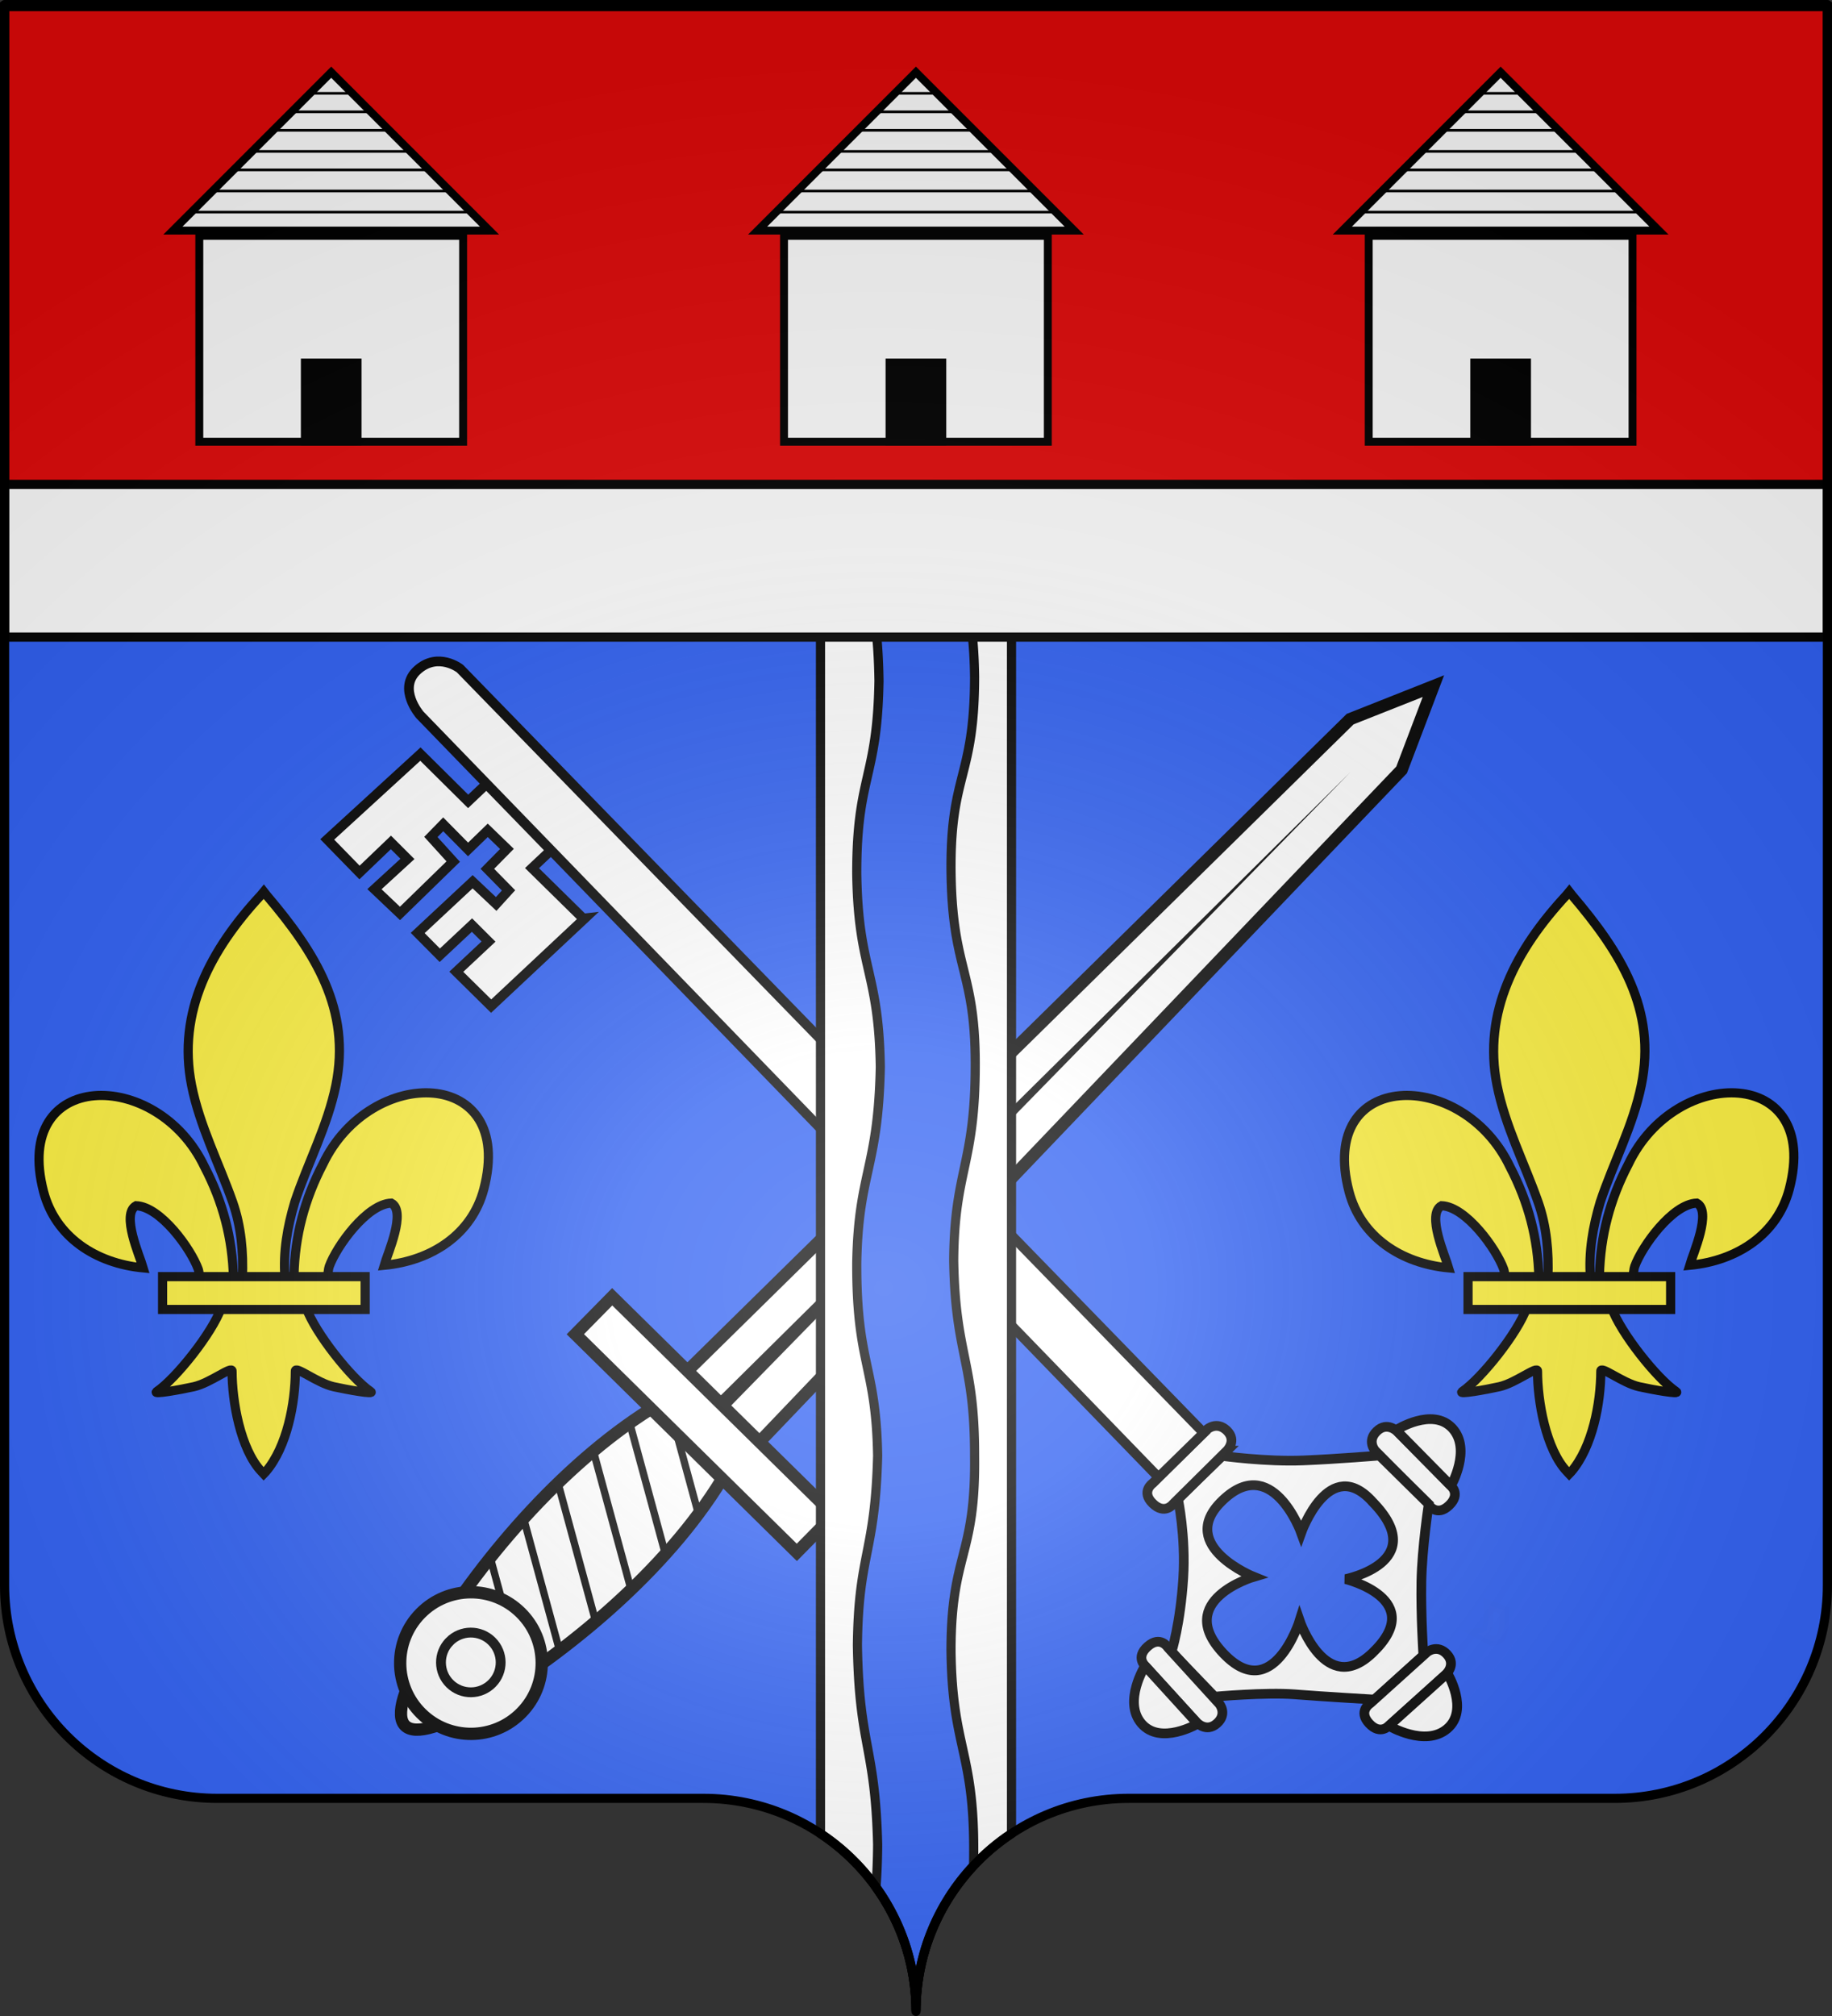 <svg xmlns="http://www.w3.org/2000/svg" xmlns:xlink="http://www.w3.org/1999/xlink" width="600" height="660" version="1.0"><rect width="100%" height="100%" fill="#333333" stroke="none"/><desc>Flag of Canton of Valais (Wallis)</desc><defs><radialGradient xlink:href="#b" id="c" cx="285.186" cy="200.448" r="300" fx="285.186" fy="200.448" gradientTransform="matrix(1.551 0 0 1.35 -77.894 353.461)" gradientUnits="userSpaceOnUse"/><linearGradient id="b"><stop offset="0" style="stop-color:white;stop-opacity:.314"/><stop offset=".19" style="stop-color:white;stop-opacity:.251"/><stop offset=".6" style="stop-color:#6b6b6b;stop-opacity:.125"/><stop offset="1" style="stop-color:black;stop-opacity:.125"/></linearGradient></defs><g style="display:inline"><g style="fill:#2b5df2"><g style="fill:#2b5df2;stroke:none;display:inline"><path d="M375 860.862c0-38.504 31.203-69.753 69.65-69.753h159.2c38.447 0 69.65-31.25 69.65-69.754V203.862h-597v517.493c0 38.504 31.203 69.754 69.65 69.754h159.2c38.447 0 69.65 31.25 69.65 69.753" style="fill:#2b5df2;fill-opacity:1;fill-rule:nonzero;stroke:none;stroke-width:3;stroke-linecap:round;stroke-linejoin:round;stroke-miterlimit:4;stroke-dasharray:none;stroke-dashoffset:0;stroke-opacity:1;display:inline" transform="translate(-75 -202.362)"/></g></g></g><g style="display:inline"><g style="stroke:#000;stroke-width:3.67;stroke-miterlimit:4;stroke-dasharray:none"><path d="M-506.74 291.609c.001.795-.116 1.604-.196 2.399-.01 1.156-.225 2.288-.416 3.423-.318 1-.749 1.96-1.144 2.932-.152 1.005-.842.908-1.45 1.344-.793.112-1.595.073-2.393.08l5.068 3.63c.843-.03 1.701.03 2.52-.216.737-.557 1.485-.769 1.691-1.837.4-1.011.833-2.01 1.174-3.042.203-1.159.444-2.313.44-3.497.111-.787.18-1.581.426-2.342z" style="opacity:.01;fill:#fff;fill-opacity:1;stroke:#000;stroke-width:3.67;stroke-miterlimit:4;stroke-dasharray:none;stroke-opacity:1;display:inline" transform="matrix(.859 -.1 .1 .859 893.719 224.21)"/><path d="m-533.61 222.4 17.653 22.608s3.756 3.61-1.338 7.48c-5.095 3.868-7.63-.978-7.63-.978l-17.805-22.8s-2.822-4.013 1.489-7.287c4.31-3.273 7.63.978 7.63.978z" style="fill:#fff;fill-opacity:1;fill-rule:evenodd;stroke:#000;stroke-width:3.67;stroke-linecap:butt;stroke-linejoin:miter;stroke-miterlimit:4;stroke-dasharray:none;stroke-opacity:1" transform="matrix(.859 -.1 .1 .859 893.719 224.21)"/><path d="M-515.742 245.208s9.398-12.773 3.037-21.561c-6.503-8.984-21.258-1.797-21.258-1.797zM-533.563 307.77s.76-15.052 2.487-27.828 6.15-28.813 6.15-28.813l-16.41-20.441s-15.761-.497-29.01-1.497c-13.966-1.054-30.096-5.226-30.096-5.226l-18.57 14.23s1.338 14.437-1.505 30.072c-3.113 17.117-7.626 27.153-7.626 27.153l14.252 18.738s19.434.499 30.231 2.628 29.8 5.463 29.8 5.463z" style="fill:#fff;fill-opacity:1;fill-rule:evenodd;stroke:#000;stroke-width:3.67;stroke-linecap:butt;stroke-linejoin:miter;stroke-miterlimit:4;stroke-dasharray:none;stroke-opacity:1" transform="matrix(.859 -.1 .1 .859 893.719 224.21)"/><path d="M-545.834 247.972c-14.24-20.313-28.325 8.353-28.325 8.353s-7.55-32.257-28.966-14.99c-18.138 14.623 9.187 29.457 9.187 29.457s-31.319 5.36-14.77 27.463c16.405 21.913 30.126-8.986 30.126-8.986s6.421 30 25.838 15.447c23.711-17.772-6.744-29.032-6.744-29.032s32.853-2.684 13.654-27.712z" style="fill:#2b5df2;fill-opacity:1;fill-rule:evenodd;stroke:#000;stroke-width:3.67;stroke-linecap:butt;stroke-linejoin:miter;stroke-miterlimit:4;stroke-dasharray:none;stroke-opacity:1" transform="matrix(.859 -.1 .1 .859 893.719 224.21)"/><g style="fill:#fff;fill-opacity:1;stroke:#000;stroke-width:6.147;stroke-miterlimit:4;stroke-dasharray:none;stroke-opacity:1"><path d="m133.94 681.405-29.36 38.128s-6.248 6.091 2.225 12.616 12.69-1.649 12.69-1.649l29.612-38.454s4.693-6.77-2.477-12.29-12.69 1.649-12.69 1.649z" style="fill:#fff;fill-opacity:1;fill-rule:evenodd;stroke:#000;stroke-width:6.147;stroke-linecap:butt;stroke-linejoin:miter;stroke-miterlimit:4;stroke-dasharray:none;stroke-opacity:1" transform="matrix(-.042 -.511 -.518 .044 832.156 586.596)"/><path d="M104.221 719.872s-15.63-21.544-5.05-36.366c10.815-15.152 35.355-3.03 35.355-3.03z" style="fill:#fff;fill-opacity:1;fill-rule:evenodd;stroke:#000;stroke-width:6.147;stroke-linecap:butt;stroke-linejoin:miter;stroke-miterlimit:4;stroke-dasharray:none;stroke-opacity:1" transform="matrix(-.042 -.511 -.518 .044 832.156 586.596)"/></g><path d="m-621.78 323.038-16.738-23.274s-3.61-3.754 1.636-7.422c5.244-3.668 7.585 1.273 7.585 1.273l16.88 23.473s2.66 4.12-1.778 7.223c-4.438 3.104-7.585-1.273-7.585-1.273z" style="fill:#fff;fill-opacity:1;fill-rule:evenodd;stroke:#000;stroke-width:3.67;stroke-linecap:butt;stroke-linejoin:miter;stroke-miterlimit:4;stroke-dasharray:none;stroke-opacity:1" transform="matrix(.859 -.1 .1 .859 893.719 224.21)"/><path d="M-638.725 299.556s-9.9 12.398-3.895 21.426c6.14 9.23 21.17 2.62 21.17 2.62z" style="fill:#fff;fill-opacity:1;fill-rule:evenodd;stroke:#000;stroke-width:3.67;stroke-linecap:butt;stroke-linejoin:miter;stroke-miterlimit:4;stroke-dasharray:none;stroke-opacity:1" transform="matrix(.859 -.1 .1 .859 893.719 224.21)"/><path d="m-598.481 222.212-22.653 17.751s-3.605 3.76-7.605-1.205.875-7.538.875-7.538l22.846-17.903s4.027-2.843 7.412 1.357-.875 7.538-.875 7.538z" style="fill:#fff;fill-opacity:1;fill-rule:evenodd;stroke:#000;stroke-width:3.67;stroke-linecap:butt;stroke-linejoin:miter;stroke-miterlimit:4;stroke-dasharray:none;stroke-opacity:1;display:inline" transform="matrix(.859 -.1 .1 .859 893.719 224.21)"/><path d="M-852.76-105.47s-7.481-7.378-16.032-1.355-1.069 17.014-1.069 17.014l244.446 318.989 18.97-14.668zM-826.54-33.137l-7.866 5.846 17.07 21.195h.611l-39.088 28.909-11.605-14.455 13.437-9.937-5.497-6.926-13.437 9.937-7.329-9.335 22.904-16.863 7.887 9.387 5.244-4.57-7.024-9.033 8.246-6.625-6.413-7.83-8.246 6.324-8.245-10.54-5.191 4.216 7.329 10.239-22.293 17.165-8.55-10.239 13.741-9.937-5.496-6.926-13.132 9.937-10.688-13.852 38.783-28.006 15.88 19.875 7.634-5.721z" style="fill:#fff;fill-opacity:1;fill-rule:evenodd;stroke:#000;stroke-width:3.67;stroke-linecap:butt;stroke-linejoin:miter;stroke-miterlimit:4;stroke-dasharray:none;stroke-opacity:1;display:inline" transform="matrix(.859 -.1 .1 .859 893.719 224.21)"/></g><path d="M266.664 64.192c10.187-41.495 23.08-41.495 32.768 0s12.68 92.569 1.995 134.063-28.067 41.494-38.752 0-6.197-92.57 3.99-134.063z" style="fill:#fff;fill-opacity:1;fill-rule:nonzero;stroke:#000;stroke-width:4.986;stroke-miterlimit:4;stroke-dasharray:none;stroke-opacity:1" transform="rotate(-135.444 290.886 315.46)scale(.807)"/><path d="M244.457 371.58h41.416l-6 385.858-14.708 33.356-14.708-33.356z" style="fill:#fff;fill-opacity:1;fill-rule:nonzero;stroke:#000;stroke-width:5;stroke-miterlimit:4;stroke-opacity:1" transform="matrix(-.573 -.565 .565 -.573 174.6 827.565)"/><path d="m263.156 375.063 1.496 367.03 4.504-367.03z" style="fill:#000;fill-opacity:1;fill-rule:evenodd;stroke:none;stroke-width:4;stroke-linecap:butt;stroke-linejoin:miter;stroke-miterlimit:4;stroke-dasharray:none;stroke-opacity:1" transform="matrix(-.573 -.565 .565 -.573 174.6 827.565)"/><path d="M271.245 43.76c-.388.942-.768 1.87-1.122 2.805l31.26 18.2c-.313-1.333-.64-2.659-.967-3.988zm-5.485 16.767c-.263.995-.524 1.995-.779 2.992l40.889 23.842a338 338 0 0 0-.655-3.865zm-4.145 17.515c-.216 1.028-.447 2.056-.654 3.086l47.745 27.799c-.12-1.229-.24-2.45-.374-3.678zm-3.303 18.045a331 331 0 0 0-.468 3.147l52.202 30.418c-.036-1.173-.076-2.35-.125-3.522zm-2.306 18.605c-.104 1.083-.22 2.158-.312 3.242l54.29 31.632c.042-1.134.064-2.262.093-3.397zm-1.278 19.198a304 304 0 0 0-.094 3.397l53.978 31.446c.116-1.087.21-2.184.312-3.273zm0 19.946c.04 1.174.07 2.347.125 3.521l51.11 29.763c.08-.36.169-.732.25-1.09.117-.678.23-1.348.342-2.026zm1.465 20.787c.187 1.25.369 2.51.56 3.77l45.065 26.273a129 129 0 0 0 .81-2.992z" style="fill:#000;fill-opacity:1;fill-rule:nonzero;stroke:none;stroke-width:5;stroke-miterlimit:4;stroke-opacity:1" transform="rotate(-135.444 290.886 315.46)scale(.807)"/><path d="M219.285 194.69h126.141v21.32H219.285z" style="fill:#fff;fill-opacity:1;fill-rule:nonzero;stroke:#000;stroke-width:4.986;stroke-miterlimit:4;stroke-dasharray:none;stroke-opacity:1" transform="rotate(-135.444 290.886 315.46)scale(.807)"/><path d="M317.693 37.924c.006 15.904-12.885 28.8-28.79 28.8-15.903 0-28.795-12.896-28.789-28.8-.006-15.904 12.886-28.8 28.79-28.8s28.795 12.896 28.789 28.8z" style="fill:#fff;fill-opacity:1;fill-rule:nonzero;stroke:#000;stroke-width:5;stroke-miterlimit:4;stroke-dasharray:none;stroke-opacity:1" transform="scale(-.805)rotate(44.556 920.383 -905.653)"/><path d="M161.624 35.904c.003 7.813-6.33 14.148-14.142 14.148s-14.145-6.335-14.142-14.148c-.003-7.812 6.33-14.147 14.142-14.147 7.813 0 14.145 6.335 14.142 14.147z" style="fill:#fff;fill-opacity:1;fill-rule:nonzero;stroke:#000;stroke-width:4.656;stroke-miterlimit:4;stroke-dasharray:none;stroke-opacity:1" transform="rotate(-135.444 234.457 273.819)scale(.691)"/><g style="stroke:#000;stroke-width:3;stroke-miterlimit:4;stroke-dasharray:none"><g style="stroke:#000;stroke-width:3.123;stroke-miterlimit:4;stroke-dasharray:none"><g style="stroke:#000;stroke-width:3.123;stroke-miterlimit:4;stroke-dasharray:none"><g style="stroke:#000;stroke-width:1.983;stroke-miterlimit:4;stroke-dasharray:none;display:inline"><path d="M306.555 349.61c.197-8.548 2.31-16.491 6.248-24.019 10.306-21.683 41.787-21.165 34.848 5.354-2.558 9.772-11.244 15.516-21.564 16.5.745-2.574 4.842-11.677 1.534-13.458-5.288.2-11.856 9.34-13.435 13.699-.228.625-.164 1.348-.419 1.964" style="fill:#fcef3c;fill-opacity:1;fill-rule:evenodd;stroke:#000;stroke-width:1.983;stroke-linecap:butt;stroke-linejoin:miter;stroke-miterlimit:4;stroke-dasharray:none;stroke-opacity:1;display:inline" transform="translate(-367.533 -111.452)scale(1.513)"/><path d="M293.445 350.174c-.197-8.547-2.31-16.49-6.248-24.018-10.306-21.683-41.787-21.165-34.848 5.354 2.558 9.772 11.244 15.516 21.564 16.5-.745-2.574-4.842-11.677-1.534-13.458 5.288.2 11.856 9.34 13.435 13.699.228.625.164 1.349.419 1.964" style="fill:#fcef3c;fill-opacity:1;fill-rule:evenodd;stroke:#000;stroke-width:1.983;stroke-linecap:butt;stroke-linejoin:miter;stroke-miterlimit:4;stroke-dasharray:none;stroke-opacity:1" transform="translate(-367.533 -111.452)scale(1.513)"/><path d="M299.39 267.37c-10.858 11.705-18.148 25.24-15.005 41.113 1.734 8.758 5.937 16.869 8.902 25.305 1.853 5.293 2.327 10.822 2.108 16.386h9.212c-.441-5.604.525-11.036 2.108-16.386 2.824-8.489 7.122-16.54 8.902-25.305 3.328-16.385-4.484-28.742-14.959-41.06l-.64-.817z" style="fill:#fcef3c;fill-opacity:1;fill-rule:nonzero;stroke:#000;stroke-width:1.983;stroke-linecap:butt;stroke-linejoin:miter;stroke-miterlimit:4;stroke-dasharray:none;stroke-opacity:1" transform="translate(-367.533 -111.452)scale(1.513)"/><path d="M290.8 356.662c-1.927 5.398-9.78 15.283-13.95 18.101-1.083.73 5.17-.42 7.97-1.035 3.672-.804 8.445-4.717 8.333-3.336-.01 6.323 1.767 16.874 6.402 21.722l.439.468.453-.468c4.632-5.403 6.378-14.904 6.402-21.722-.112-1.381 4.66 2.532 8.333 3.336 2.8.614 9.052 1.766 7.97 1.035-4.17-2.818-12.02-12.703-13.945-18.101z" style="fill:#fcef3c;fill-opacity:1;fill-rule:evenodd;stroke:#000;stroke-width:1.983;stroke-linecap:butt;stroke-linejoin:miter;stroke-miterlimit:4;stroke-dasharray:none;stroke-opacity:1" transform="translate(-367.533 -111.452)scale(1.513)"/><path d="M278.109 349.899h43.852v7.105h-43.852z" style="fill:#fcef3c;fill-opacity:1;stroke:#000;stroke-width:1.983;stroke-miterlimit:4;stroke-dasharray:none;stroke-opacity:1" transform="translate(-367.533 -111.452)scale(1.513)"/></g></g></g><g style="stroke:#000;stroke-width:3.123;stroke-miterlimit:4;stroke-dasharray:none"><g style="stroke:#000;stroke-width:3.123;stroke-miterlimit:4;stroke-dasharray:none"><g style="stroke:#000;stroke-width:1.983;stroke-miterlimit:4;stroke-dasharray:none;display:inline"><path d="M306.555 349.61c.197-8.548 2.31-16.491 6.248-24.019 10.306-21.683 41.787-21.165 34.848 5.354-2.558 9.772-11.244 15.516-21.564 16.5.745-2.574 4.842-11.677 1.534-13.458-5.288.2-11.856 9.34-13.435 13.699-.228.625-.164 1.348-.419 1.964" style="fill:#fcef3c;fill-opacity:1;fill-rule:evenodd;stroke:#000;stroke-width:1.983;stroke-linecap:butt;stroke-linejoin:miter;stroke-miterlimit:4;stroke-dasharray:none;stroke-opacity:1;display:inline" transform="translate(60.02 -111.452)scale(1.513)"/><path d="M293.445 350.174c-.197-8.547-2.31-16.49-6.248-24.018-10.306-21.683-41.787-21.165-34.848 5.354 2.558 9.772 11.244 15.516 21.564 16.5-.745-2.574-4.842-11.677-1.534-13.458 5.288.2 11.856 9.34 13.435 13.699.228.625.164 1.349.419 1.964" style="fill:#fcef3c;fill-opacity:1;fill-rule:evenodd;stroke:#000;stroke-width:1.983;stroke-linecap:butt;stroke-linejoin:miter;stroke-miterlimit:4;stroke-dasharray:none;stroke-opacity:1" transform="translate(60.02 -111.452)scale(1.513)"/><path d="M299.39 267.37c-10.858 11.705-18.148 25.24-15.005 41.113 1.734 8.758 5.937 16.869 8.902 25.305 1.853 5.293 2.327 10.822 2.108 16.386h9.212c-.441-5.604.525-11.036 2.108-16.386 2.824-8.489 7.122-16.54 8.902-25.305 3.328-16.385-4.484-28.742-14.959-41.06l-.64-.817z" style="fill:#fcef3c;fill-opacity:1;fill-rule:nonzero;stroke:#000;stroke-width:1.983;stroke-linecap:butt;stroke-linejoin:miter;stroke-miterlimit:4;stroke-dasharray:none;stroke-opacity:1" transform="translate(60.02 -111.452)scale(1.513)"/><path d="M290.8 356.662c-1.927 5.398-9.78 15.283-13.95 18.101-1.083.73 5.17-.42 7.97-1.035 3.672-.804 8.445-4.717 8.333-3.336-.01 6.323 1.767 16.874 6.402 21.722l.439.468.453-.468c4.632-5.403 6.378-14.904 6.402-21.722-.112-1.381 4.66 2.532 8.333 3.336 2.8.614 9.052 1.766 7.97 1.035-4.17-2.818-12.02-12.703-13.945-18.101z" style="fill:#fcef3c;fill-opacity:1;fill-rule:evenodd;stroke:#000;stroke-width:1.983;stroke-linecap:butt;stroke-linejoin:miter;stroke-miterlimit:4;stroke-dasharray:none;stroke-opacity:1" transform="translate(60.02 -111.452)scale(1.513)"/><path d="M278.109 349.899h43.852v7.105h-43.852z" style="fill:#fcef3c;fill-opacity:1;stroke:#000;stroke-width:1.983;stroke-miterlimit:4;stroke-dasharray:none;stroke-opacity:1" transform="translate(60.02 -111.452)scale(1.513)"/></g></g></g></g><g style="display:inline"><path d="M1268.719 1.75v598.532c18.77 12.439 31.185 33.745 31.281 57.937.096-24.192 12.51-45.498 31.281-57.938V1.875z" style="fill:#fff;fill-opacity:1;fill-rule:nonzero;stroke:#000;stroke-width:3;stroke-linecap:round;stroke-linejoin:round;stroke-miterlimit:4;stroke-dasharray:none;stroke-dashoffset:0;stroke-opacity:1;display:inline" transform="translate(-1000)"/><path d="M1283.531 1.5c-1.522 7.791-3.345 15.137-2.719 30.813-.067 30.238 6.864 30.695 7.063 62.125-.13 33.69-7.02 32.844-6.625 65.343-.045 30.569 6.18 31.366 6.625 63.125-.527 32.172-7.319 30.985-7.281 63.156.477 31.4 7.23 31.82 7.718 63.22-.66 33.325-7.203 34.497-7.718 64.25-.074 33.315 6.327 33.258 6.843 63-.81 32.28-6.279 31.873-6.625 62.062.541 33.245 5.839 32.745 6.625 65.312a219 219 0 0 1-.531 13.938c8.146 11.341 13.001 25.213 13.094 40.218.112-18.266 7.256-34.872 18.844-47.25.052-1.755.062-3.561.062-5.5-.004-32.176-7.108-33.495-7.437-65.093.034-31.908 8.12-30.463 7.718-63.563.041-31.23-6.297-32.675-6.843-63.906.2-29.921 7.122-31.255 7.062-64.75-.062-30.763-7.718-30.542-7.937-63.687-.109-31.136 7.648-29.787 7.718-62.594-.367-30.366-7.312-31.726-7.718-63.594.138-32.055 7.269-31.457 7.718-61.469-.433-33.461-7.304-35.53-7.281-64.687.06-14.535 1.78-22.505 3.531-30.469z" style="fill:#2b5df2;fill-opacity:1;fill-rule:nonzero;stroke:#000;stroke-width:3;stroke-linecap:round;stroke-linejoin:round;stroke-miterlimit:4;stroke-dasharray:none;stroke-dashoffset:0;stroke-opacity:1;display:inline" transform="translate(-1000)"/></g></g><g style="display:inline"><g style="fill:#e20909;stroke:#000;stroke-width:3;stroke-miterlimit:4;stroke-dasharray:none"><g style="opacity:1;fill:#e20909;stroke:#000;stroke-width:3;stroke-miterlimit:4;stroke-dasharray:none;display:inline"><path d="M0 3v163.969h597V3z" style="opacity:1;fill:#e20909;fill-opacity:1;stroke:#000;stroke-width:3;stroke-miterlimit:4;stroke-dasharray:none;stroke-opacity:1;display:inline" transform="translate(1.5 -.836)"/></g></g><path d="M90 10 30 70h120zM40 70v80h100V70z" style="fill:#fff;fill-rule:evenodd;stroke:#000;stroke-width:3;stroke-linecap:butt;stroke-linejoin:miter;stroke-miterlimit:4;stroke-dasharray:none;stroke-opacity:1" transform="matrix(.864 0 0 .864 30.715 15.007)"/><path d="M80 150v-30h20v30z" style="fill:#000;fill-rule:evenodd;stroke:#000;stroke-width:3;stroke-linecap:butt;stroke-linejoin:miter;stroke-miterlimit:4;stroke-dasharray:none;stroke-opacity:1" transform="matrix(.864 0 0 .864 30.715 15.007)"/><path d="M75 25h30M60 40h60M45 55h90M53 47h74M68 32h44M37 63h106M81 18h17" style="fill:none;fill-rule:evenodd;stroke:#000;stroke-width:1px;stroke-linecap:butt;stroke-linejoin:miter;stroke-opacity:1" transform="matrix(.864 0 0 .864 30.715 15.007)"/><path d="M40 72h100" style="fill:none;fill-rule:evenodd;stroke:#000;stroke-width:3;stroke-linecap:butt;stroke-linejoin:miter;stroke-miterlimit:4;stroke-dasharray:none;stroke-opacity:1" transform="matrix(.864 0 0 .864 30.715 15.007)"/><path d="M90 10 30 70h120zM40 70v80h100V70z" style="fill:#fff;fill-rule:evenodd;stroke:#000;stroke-width:3;stroke-linecap:butt;stroke-linejoin:miter;stroke-miterlimit:4;stroke-dasharray:none;stroke-opacity:1" transform="matrix(.864 0 0 .864 222.215 15.007)"/><path d="M80 150v-30h20v30z" style="fill:#000;fill-rule:evenodd;stroke:#000;stroke-width:3;stroke-linecap:butt;stroke-linejoin:miter;stroke-miterlimit:4;stroke-dasharray:none;stroke-opacity:1" transform="matrix(.864 0 0 .864 222.215 15.007)"/><path d="M75 25h30M60 40h60M45 55h90M53 47h74M68 32h44M37 63h106M81 18h17" style="fill:none;fill-rule:evenodd;stroke:#000;stroke-width:1px;stroke-linecap:butt;stroke-linejoin:miter;stroke-opacity:1" transform="matrix(.864 0 0 .864 222.215 15.007)"/><path d="M40 72h100" style="fill:none;fill-rule:evenodd;stroke:#000;stroke-width:3;stroke-linecap:butt;stroke-linejoin:miter;stroke-miterlimit:4;stroke-dasharray:none;stroke-opacity:1" transform="matrix(.864 0 0 .864 222.215 15.007)"/><path d="M90 10 30 70h120zM40 70v80h100V70z" style="fill:#fff;fill-rule:evenodd;stroke:#000;stroke-width:3;stroke-linecap:butt;stroke-linejoin:miter;stroke-miterlimit:4;stroke-dasharray:none;stroke-opacity:1" transform="matrix(.864 0 0 .864 413.715 15.007)"/><path d="M80 150v-30h20v30z" style="fill:#000;fill-rule:evenodd;stroke:#000;stroke-width:3;stroke-linecap:butt;stroke-linejoin:miter;stroke-miterlimit:4;stroke-dasharray:none;stroke-opacity:1" transform="matrix(.864 0 0 .864 413.715 15.007)"/><path d="M75 25h30M60 40h60M45 55h90M53 47h74M68 32h44M37 63h106M81 18h17" style="fill:none;fill-rule:evenodd;stroke:#000;stroke-width:1px;stroke-linecap:butt;stroke-linejoin:miter;stroke-opacity:1" transform="matrix(.864 0 0 .864 413.715 15.007)"/><path d="M40 72h100" style="fill:none;fill-rule:evenodd;stroke:#000;stroke-width:3;stroke-linecap:butt;stroke-linejoin:miter;stroke-miterlimit:4;stroke-dasharray:none;stroke-opacity:1" transform="matrix(.864 0 0 .864 413.715 15.007)"/></g><g style="display:inline"><path d="M1.5 75v50h597V75z" style="fill:#fff;fill-opacity:1;fill-rule:evenodd;stroke:#000;stroke-width:3;stroke-linecap:round;stroke-linejoin:round;stroke-miterlimit:4;stroke-dasharray:none;stroke-dashoffset:0;stroke-opacity:1" transform="translate(0 83.576)"/></g><g style="display:inline"><path d="M76.5 203.862v517.491c0 38.505 31.203 69.755 69.65 69.755h159.2c38.447 0 69.65 31.25 69.65 69.754 0-38.504 31.203-69.754 69.65-69.754h159.2c38.447 0 69.65-31.25 69.65-69.755v-517.49z" style="fill:url(#c);fill-opacity:1;fill-rule:evenodd;stroke:none;stroke-width:3;stroke-linecap:butt;stroke-linejoin:miter;stroke-miterlimit:4;stroke-dasharray:none;stroke-opacity:1;display:inline" transform="translate(-75 -202.362)"/></g><path d="M375 860.862c0-38.504 31.203-69.753 69.65-69.753h159.2c38.447 0 69.65-31.25 69.65-69.754V203.862h-597v517.493c0 38.504 31.203 69.754 69.65 69.754h159.2c38.447 0 69.65 31.25 69.65 69.753" style="fill:none;fill-opacity:1;fill-rule:nonzero;stroke:#000;stroke-width:3;stroke-linecap:round;stroke-linejoin:round;stroke-miterlimit:4;stroke-dasharray:none;stroke-dashoffset:0;stroke-opacity:1;display:inline" transform="translate(-75 -202.362)"/></svg>